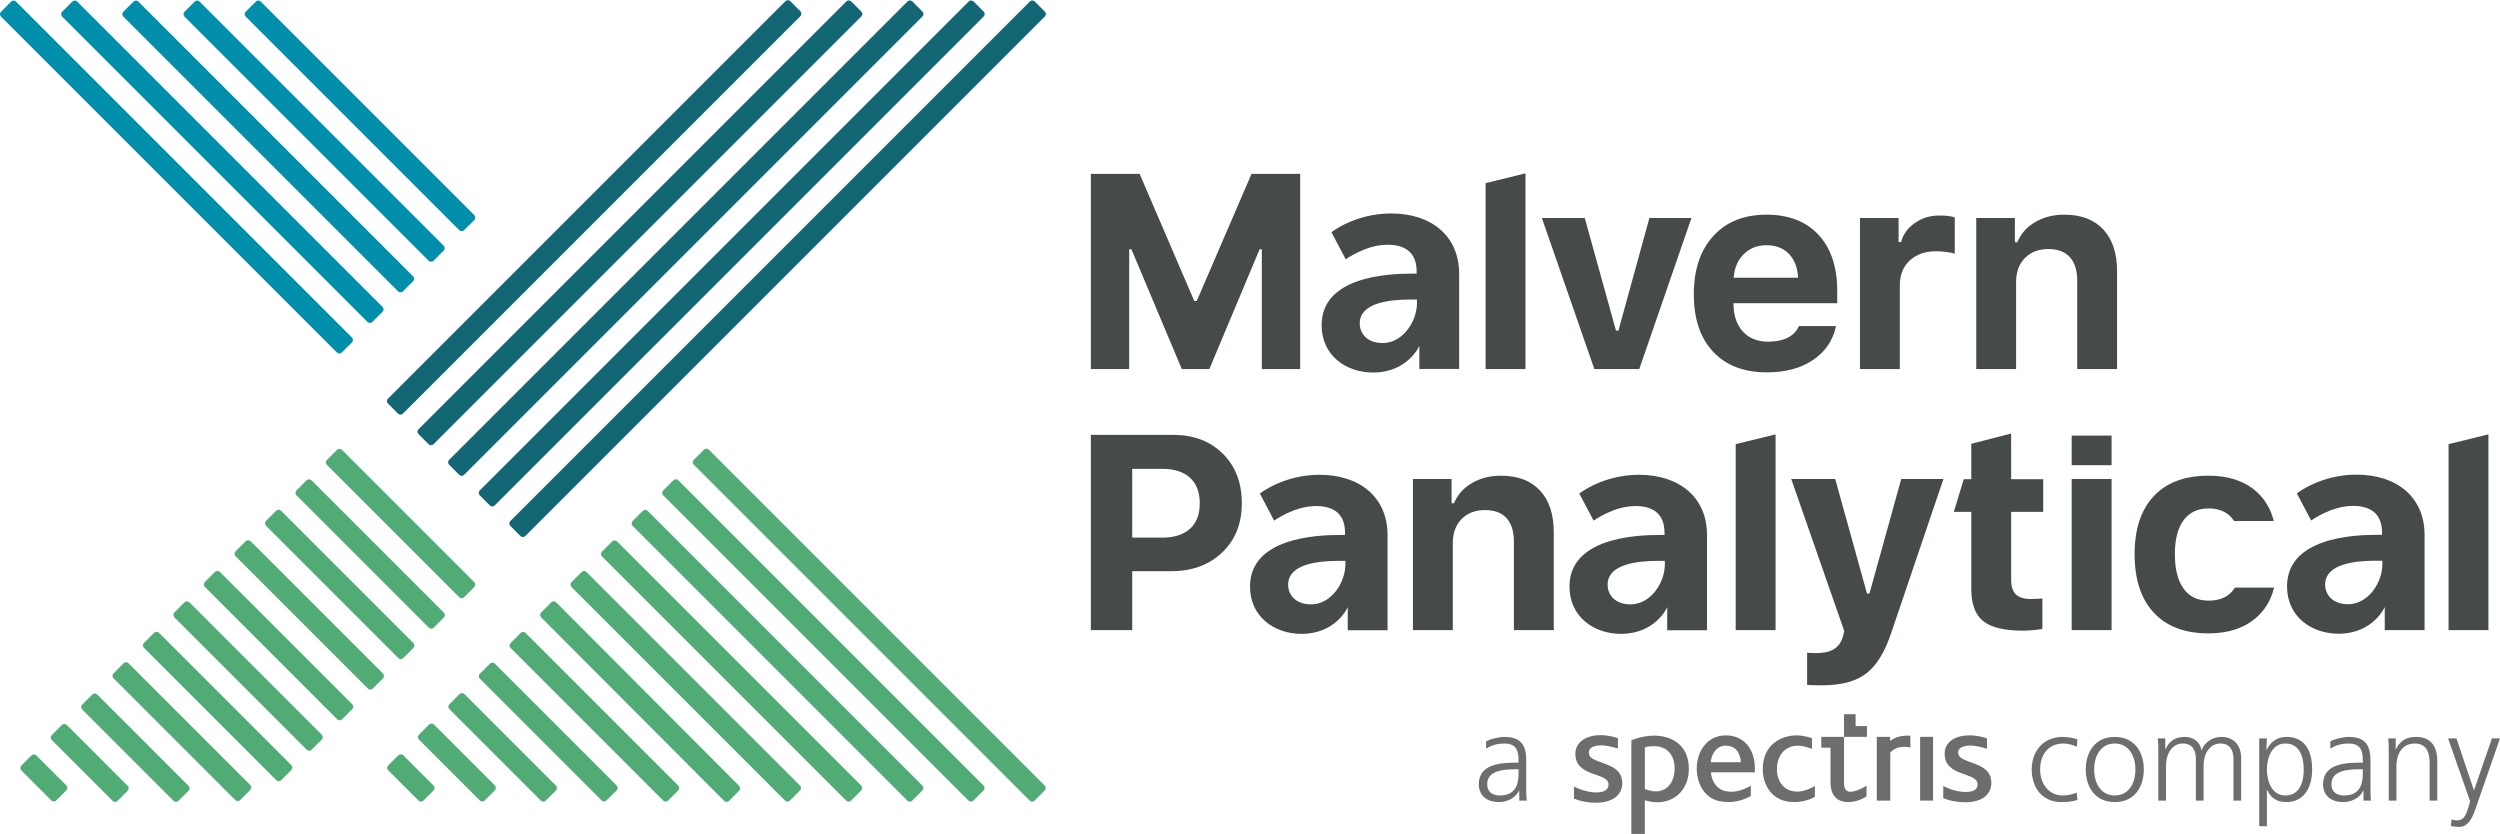 <?xml version="1.0" encoding="UTF-8"?>
<svg xmlns="http://www.w3.org/2000/svg" xmlns:xlink="http://www.w3.org/1999/xlink" xmlns:xodm="http://www.corel.com/coreldraw/odm/2003" xml:space="preserve" width="2098px" height="700px" version="1.0" style="shape-rendering:geometricPrecision; text-rendering:geometricPrecision; image-rendering:optimizeQuality; fill-rule:evenodd; clip-rule:evenodd" viewBox="0 0 22771.8 7594.8">
 <defs>
  <style type="text/css">
   
    .fil4 {fill:#6B6D6E;fill-rule:nonzero}
    .fil3 {fill:#464B49;fill-rule:nonzero}
    .fil2 {fill:#51AB75;fill-rule:nonzero}
    .fil1 {fill:#018EAB;fill-rule:nonzero}
    .fil0 {fill:#136673;fill-rule:nonzero}
   
  </style>
 </defs>
 <g id="Ebene_x0020_1">
  <g id="_1398329101312">
   <path class="fil0" d="M7290.6 101.3l-92.1 -92.1c-5.8,-5.9 -13.8,-9.2 -22.2,-9.2 -8.3,0 -16.3,3.3 -22.1,9.2l-3620.6 3620.6c-12.3,12.2 -12.3,32.1 0,44.3l92 92.1c5.9,5.9 13.9,9.2 22.2,9.2 8.3,0 16.3,-3.3 22.2,-9.2l3620.6 -3620.6c12.2,-12.2 12.2,-32.1 0,-44.3z"></path>
   <path class="fil0" d="M7845.4 103.8l-92 -92c-5.9,-5.9 -13.9,-9.2 -22.2,-9.2 -8.3,0 -16.3,3.3 -22.2,9.2l-3896.7 3896.6c-12.2,12.3 -12.2,32.2 0,44.4l92 92.1c5.9,5.9 13.9,9.2 22.2,9.2 8.3,0 16.3,-3.3 22.2,-9.2l3896.7 -3896.7c12.2,-12.2 12.2,-32.1 0,-44.4z"></path>
   <path class="fil0" d="M8411.9 126.1c0,-8.4 -3.3,-16.3 -9.2,-22.2l-92 -92c-12.3,-12.3 -32.1,-12.3 -44.4,0l-4175.3 4175.3c-12.3,12.2 -12.3,32.1 0,44.3l92 92.1c5.9,5.9 13.9,9.2 22.2,9.2 8.3,0 16.3,-3.3 22.2,-9.2l4175.3 -4175.3c5.9,-5.9 9.2,-13.9 9.2,-22.2z"></path>
   <path class="fil0" d="M8969.2 126.2c0,-8.3 -3.3,-16.3 -9.1,-22.2l-92.1 -92c-12.3,-12.2 -32.1,-12.2 -44.4,0l-4453.9 4453.9c-12.2,12.2 -12.2,32.1 0,44.3l92 92.1c5.9,5.9 13.9,9.2 22.2,9.2 8.3,0 16.3,-3.3 22.2,-9.2l4454 -4453.9c5.8,-5.9 9.1,-13.8 9.1,-22.2z"></path>
   <path class="fil0" d="M9517.3 104.1l-92 -92c-5.9,-5.9 -13.9,-9.2 -22.2,-9.2 -8.3,0 -16.3,3.3 -22.2,9.2l-4732.5 4732.5c-12.3,12.2 -12.3,32.1 0,44.3l92 92.1c5.9,5.9 13.9,9.2 22.2,9.2 8.4,0 16.3,-3.3 22.2,-9.2l4732.5 -4732.5c12.3,-12.2 12.3,-32.1 0,-44.4z"></path>
   <path class="fil1" d="M4320.1 1958.2l-1945.3 -1945.3c-12.2,-12.2 -32.1,-12.2 -44.4,0l-92.4 92.5c-12.3,12.2 -12.3,32.1 0,44.4l1945.2 1945.2c6.2,6.1 14.2,9.2 22.2,9.2 8.1,0 16.1,-3.1 22.2,-9.2l92.5 -92.4c12.2,-12.3 12.2,-32.1 0,-44.4z"></path>
   <path class="fil1" d="M1817.6 12.9c-11.7,-11.8 -32.6,-11.8 -44.4,0l-92.4 92.5c-12.3,12.2 -12.3,32.1 0,44.4l2223.9 2223.8c5.8,5.9 13.8,9.2 22.1,9.2 8.4,0 16.4,-3.3 22.2,-9.2l92.5 -92.5c12.2,-12.2 12.2,-32.1 0,-44.3l-2223.9 -2223.9z"></path>
   <path class="fil1" d="M1260.4 12.9c-11.7,-11.8 -32.6,-11.8 -44.3,0l-92.5 92.5c-12.3,12.2 -12.3,32.1 0,44.4l2502.5 2502.4c5.9,5.9 13.8,9.2 22.1,9.2 8.4,0 16.4,-3.3 22.2,-9.2l92.5 -92.4c12.2,-12.3 12.2,-32.1 0,-44.4l-2502.5 -2502.5z"></path>
   <path class="fil1" d="M703.2 12.9c-12.3,-12.2 -32.1,-12.2 -44.4,0l-92.4 92.5c-5.9,5.9 -9.2,13.8 -9.2,22.1 0,8.4 3.3,16.4 9.2,22.3l2781 2781c6.2,6.1 14.2,9.2 22.2,9.2 8.1,0 16.1,-3.1 22.2,-9.2l92.5 -92.4c5.9,-5.9 9.2,-13.9 9.2,-22.3 0,-8.3 -3.3,-16.2 -9.2,-22.1l-2781.1 -2781.1z"></path>
   <path class="fil1" d="M146 12.9c-11.8,-11.8 -32.6,-11.8 -44.4,0l-92.4 92.5c-12.3,12.2 -12.3,32.1 0,44.4l3059.7 3059.6c6.1,6.1 14.1,9.2 22.1,9.2 8.1,0 16.1,-3.1 22.2,-9.2l92.5 -92.4c5.9,-5.9 9.2,-13.9 9.2,-22.2 0,-8.4 -3.3,-16.3 -9.2,-22.2l-3059.7 -3059.7z"></path>
   <path class="fil2" d="M5342 5208.9c-12.2,-12.2 -32.1,-12.2 -44.4,0l-92.4 92.5c-12.3,12.3 -12.3,32.1 0,44.4l1945.3 1945.2c6.1,6.2 14.1,9.2 22.2,9.2 8,0 16,-3 22.1,-9.2l92.5 -92.4c12.3,-12.3 12.3,-32.1 0,-44.4l-1945.3 -1945.3z"></path>
   <path class="fil2" d="M5065.9 5485.1c-5.9,-5.9 -13.9,-9.2 -22.2,-9.2l0 0c-8.4,0 -16.3,3.3 -22.2,9.1l-92.4 92.5c-12.3,12.3 -12.3,32.1 -0.1,44.3l1666.7 1671.6c5.9,6 13.9,9.3 22.2,9.3l0 0c8.3,0 16.3,-3.3 22.2,-9.2l92.5 -92.5c12.2,-12.1 12.2,-32 0,-44.3l-1666.7 -1671.6z"></path>
   <path class="fil2" d="M4787.3 5763.7c-12.3,-12.2 -32.1,-12.2 -44.4,0l-92.4 92.4c-5.9,5.9 -9.3,13.9 -9.3,22.2 0,8.3 3.4,16.3 9.3,22.2l1390.5 1390.5c5.9,5.9 13.9,9.2 22.2,9.2 8.3,0 16.3,-3.3 22.2,-9.2l92.4 -92.4c5.9,-5.9 9.2,-13.9 9.2,-22.2 0,-8.4 -3.3,-16.4 -9.2,-22.2l-1390.5 -1390.5z"></path>
   <path class="fil2" d="M5620.6 4930.3c-12.3,-12.2 -32.1,-12.2 -44.4,0l-92.4 92.4c-5.9,5.9 -9.2,13.9 -9.2,22.2 0,8.4 3.3,16.4 9.2,22.2l2223.9 2223.9c5.8,5.9 13.9,9.2 22.2,9.2 8.3,0 16.3,-3.3 22.1,-9.2l92.5 -92.4c12.2,-12.3 12.2,-32.1 0,-44.4l-2223.9 -2223.9z"></path>
   <path class="fil2" d="M5899.2 4651.7c-11.7,-11.8 -32.6,-11.8 -44.4,0l-92.4 92.4c-12.3,12.4 -12.3,32.2 0,44.4l2502.5 2502.5c5.8,5.9 13.8,9.2 22.2,9.2 8.2,0 16.2,-3.3 22.1,-9.2l92.5 -92.4c12.2,-12.3 12.2,-32.1 0,-44.4l-2502.5 -2502.5z"></path>
   <path class="fil2" d="M6177.8 4373.1c-12.2,-12.2 -32.1,-12.2 -44.4,0l-92.4 92.5c-5.9,5.9 -9.2,13.8 -9.2,22.2 0,8.3 3.3,16.3 9.2,22.2l2781.1 2781c5.9,5.9 13.9,9.2 22.1,9.2 8.4,0 16.4,-3.3 22.2,-9.2l92.5 -92.4c12.2,-12.3 12.2,-32.1 0,-44.4l-2781.1 -2781.1z"></path>
   <path class="fil2" d="M9516.1 7154.2l-3059.7 -3059.7c-12.2,-12.2 -32.1,-12.2 -44.3,0l-92.5 92.5c-5.9,5.9 -9.2,13.8 -9.2,22.2 0,8.3 3.3,16.3 9.2,22.1l3059.7 3059.7c5.8,5.9 13.9,9.2 22.2,9.2 8.3,0 16.3,-3.3 22.2,-9.2l92.4 -92.4c12.3,-12.3 12.3,-32.1 0,-44.4z"></path>
   <path class="fil2" d="M4507.5 6043.5c-11.8,-11.8 -32.6,-11.8 -44.4,0l-92.5 92.5c-12.2,12.2 -12.2,32.1 0,44.3l1109.5 1109.5c5.9,5.9 13.9,9.2 22.2,9.2 8.3,0 16.3,-3.3 22.2,-9.2l92.4 -92.5c12.3,-12.2 12.3,-32.1 0,-44.4l-1109.4 -1109.4z"></path>
   <path class="fil2" d="M4230.1 6320.8c-11.8,-11.7 -32.6,-11.7 -44.4,0l-92.4 92.5c-12.3,12.3 -12.3,32.1 0,44.4l833.3 833.3c5.9,5.9 13.9,9.2 22.2,9.2 8.3,0 16.3,-3.3 22.2,-9.2l92.4 -92.4c12.3,-12.3 12.3,-32.1 0,-44.4l-833.3 -833.4z"></path>
   <path class="fil2" d="M3952.7 6598.2c-12.2,-12.2 -32.1,-12.2 -44.4,0l-92.4 92.5c-5.9,5.9 -9.2,13.8 -9.2,22.1 0,8.4 3.3,16.4 9.2,22.3l554.7 554.7c5.9,5.9 13.9,9.2 22.2,9.2 8.3,0 16.3,-3.3 22.2,-9.2l92.5 -92.5c5.8,-5.9 9.2,-13.8 9.2,-22.1 0,-8.4 -3.4,-16.3 -9.2,-22.3l-554.8 -554.7z"></path>
   <path class="fil2" d="M3672.9 6878.1c-11.8,-11.9 -32.6,-11.9 -44.4,0l-92.5 92.4c-12.2,12.3 -12.2,32.1 0,44.4l276.2 276.1c6.1,6.2 14.1,9.2 22.2,9.2 8,0 16,-3 22.2,-9.2l92.4 -92.4c5.9,-5.9 9.2,-13.9 9.2,-22.2 0,-8.4 -3.3,-16.4 -9.2,-22.2l-276.1 -276.1z"></path>
   <path class="fil2" d="M4320.1 5301.4l-1205.6 -1205.6c-12.3,-12.3 -32.1,-12.3 -44.4,0l-92.5 92.4c-5.8,5.9 -9.2,13.8 -9.2,22.2 0,8.3 3.4,16.3 9.2,22.2l1205.6 1205.6c5.9,5.9 13.9,9.2 22.2,9.2 8.4,0 16.3,-3.3 22.2,-9.2l92.5 -92.4c12.2,-12.3 12.2,-32.1 0,-44.4z"></path>
   <path class="fil2" d="M2837.1 4373.1c-11.8,-11.7 -32.6,-11.7 -44.4,0l-92.4 92.5c-12.3,12.2 -12.3,32.1 0,44.4l1205.6 1205.6c5.9,5.8 13.9,9.2 22.2,9.2 8.3,0 16.3,-3.4 22.2,-9.2l92.4 -92.5c12.3,-12.3 12.3,-32.1 0,-44.4l-1205.6 -1205.6z"></path>
   <path class="fil2" d="M2559.7 4650.5c-12.2,-12.3 -32.1,-12.3 -44.4,0l-92.4 92.5c-12.3,12.2 -12.3,32.1 0,44.3l1205.6 1205.6c6.1,6.1 14.2,9.3 22.2,9.3 8,0 16.1,-3.2 22.2,-9.3l92.5 -92.4c12.2,-12.3 12.2,-32.1 0,-44.4l-1205.7 -1205.6z"></path>
   <path class="fil2" d="M2282.3 4927.9c-11.7,-11.8 -32.6,-11.8 -44.3,0l-92.5 92.4c-12.2,12.3 -12.2,32.1 0,44.4l1205.6 1205.6c6.2,6.1 14.2,9.2 22.2,9.2 8.1,0 16.1,-3.1 22.2,-9.2l92.5 -92.4c5.9,-5.9 9.2,-13.8 9.2,-22.2 0,-8.3 -3.3,-16.3 -9.2,-22.2l-1205.7 -1205.6z"></path>
   <path class="fil2" d="M2002.5 5207.7c-11.7,-11.8 -32.6,-11.8 -44.4,0l-92.4 92.4c-12.3,12.3 -12.3,32.2 0,44.4l1205.6 1205.7c5.9,5.8 13.9,9.1 22.2,9.1 8.3,0 16.3,-3.3 22.2,-9.1l92.5 -92.5c12.2,-12.3 12.2,-32.1 0,-44.4l-1205.7 -1205.6z"></path>
   <path class="fil2" d="M1725.2 5485c-12.3,-12.2 -32.2,-12.2 -44.4,0l-92.5 92.5c-12.2,12.3 -12.2,32.2 0,44.4l1205.6 1205.6c6.2,6.1 14.2,9.2 22.2,9.2 8,0 16.1,-3.1 22.2,-9.2l92.5 -92.4c12.2,-12.3 12.2,-32.2 0,-44.4l-1205.6 -1205.7z"></path>
   <path class="fil2" d="M1447.8 5762.4c-11.8,-11.7 -32.6,-11.7 -44.4,0l-92.4 92.5c-12.3,12.2 -12.3,32.1 0,44.3l1205.6 1205.7c6.1,6.1 14.2,9.2 22.2,9.2 8,0 16,-3.1 22.2,-9.2l92.4 -92.5c5.9,-5.8 9.2,-13.8 9.2,-22.1 0,-8.4 -3.3,-16.3 -9.2,-22.2l-1205.6 -1205.7z"></path>
   <path class="fil2" d="M1170.4 6039.8c-12.2,-12.2 -32.1,-12.2 -44.4,0l-92.4 92.5c-5.9,5.8 -9.2,13.8 -9.2,22.1 0,8.4 3.3,16.3 9.2,22.2l1109.4 1109.5c6.2,6.1 14.2,9.1 22.3,9.1 8,0 16,-3 22.1,-9.1l92.5 -92.5c5.9,-5.9 9.2,-13.8 9.2,-22.2 0,-8.3 -3.3,-16.3 -9.2,-22.2l-1109.5 -1109.4z"></path>
   <path class="fil2" d="M885.7 6324.5c-11.8,-11.7 -32.6,-11.7 -44.4,0l-92.5 92.5c-12.2,12.3 -12.2,32.2 0,44.4l832.1 832.1c6.2,6.1 14.2,9.2 22.2,9.2 8,0 16.1,-3.1 22.2,-9.2l92.5 -92.5c5.9,-5.8 9.2,-13.8 9.2,-22.1 0,-8.4 -3.3,-16.3 -9.2,-22.2l-832.1 -832.2z"></path>
   <path class="fil2" d="M608.3 6601.9c-11.8,-11.7 -32.6,-11.7 -44.4,0l-92.5 92.5c-5.8,5.9 -9.1,13.8 -9.1,22.2 0,8.3 3.3,16.3 9.1,22.2l554.8 554.7c6.1,6.1 14.1,9.2 22.2,9.2 8,0 16,-3.1 22.2,-9.2l92.4 -92.5c5.9,-5.8 9.2,-13.8 9.2,-22.1 0,-8.4 -3.3,-16.3 -9.2,-22.2l-554.7 -554.8z"></path>
   <path class="fil2" d="M330.9 6879.3c-11.8,-11.8 -32.6,-11.8 -44.4,0l-92.4 92.5c-12.3,12.2 -12.3,32.1 0,44.3l273.6 273.7c6,5.9 13.9,9.2 22.2,9.2 8.4,0 16.3,-3.3 22.2,-9.2l92.5 -92.5c12.2,-12.2 12.2,-32.1 0,-44.4l-273.7 -273.6z"></path>
   <polygon class="fil3" points="10285.6,3360.3 9936.3,3360.3 9936.3,1581.9 10380.5,1581.9 10878.3,2740.3 10900.8,2740.3 11399.9,1581.9 11842.9,1581.9 11842.9,3360.3 11493.6,3360.3 11493.6,2268.8 11473.6,2268.8 11015.6,3360.3 10764.8,3360.3 10305.6,2268.8 10285.6,2268.8 "></polygon>
   <polygon class="fil3" points="13532,3360.3 13532,1666.5 13895.2,1577.4 13895.2,3360.3 "></polygon>
   <polygon class="fil3" points="14044.4,1983.9 14435,1983.9 14719.5,3009.6 14742,3009.6 15023.9,1983.9 15407,1983.9 14931.6,3360.3 14522.4,3360.3 "></polygon>
   <path class="fil3" d="M16091 2232.2c-84,0 -153.2,27.1 -207.7,81.1 -54.6,54.1 -85.1,125.7 -91.8,214.7l586.5 0c-4.2,-91.5 -31.8,-163.7 -83,-216.5 -51.2,-52.9 -119.2,-79.3 -204,-79.3zm294.5 736.2l338.2 0c-27.5,130.7 -97.2,233.6 -209.1,308.9 -111.8,75.3 -251.8,112.9 -419.8,112.9 -209.7,0 -373.2,-62.6 -490.4,-187.8 -117.3,-125.2 -176,-299.7 -176,-523.4 0,-223.8 59.1,-400.6 177.2,-530.4 118.1,-129.7 279.5,-194.7 484.2,-194.7 202.9,0 361.2,61.1 474.8,183.5 113.5,122.3 170.3,292.8 170.3,511.6l0 111.1 -944.6 0 0 18.7c2.5,102.3 31.8,183.2 88,242.6 56.1,59.6 131.6,89.3 226.4,89.3 71.6,0 131.4,-12.3 179.7,-36.8 48.3,-24.5 82,-59.7 101.1,-105.5z"></path>
   <path class="fil3" d="M16941.9 3360.3l0 -1376.4 351.9 0 0 219.6 22.5 0c18.2,-69.9 59.9,-127.7 124.8,-173.4 64.9,-45.8 139.7,-68.6 224.6,-68.6 60.7,0 107.3,5.7 139.7,17.4l0 330.7c-14.2,-5.8 -39.3,-11 -75.4,-15.6 -36.2,-4.6 -67.7,-6.9 -94.3,-6.9 -99,0 -178.9,27.9 -239.6,83.6 -60.7,55.8 -91.1,131.5 -91.1,227.1l0 762.5 -363.1 0z"></path>
   <path class="fil3" d="M18001.1 3360.3l0 -1376.4 351.9 0 0 220.9 22.4 0c31.6,-77.4 85.7,-138.5 162.3,-183.5 76.5,-44.9 165,-67.4 265.7,-67.4 153.1,0 271.5,45 355,134.8 83.7,89.9 125.5,217.1 125.5,381.8l0 889.8 -363.1 0 0 -803.6c0,-94.9 -22.3,-166.8 -66.9,-215.9 -44.4,-49.1 -109.6,-73.6 -195.2,-73.6 -89.8,0 -161.4,27.2 -214.6,81.7 -53.3,54.5 -79.9,127.1 -79.9,217.7l0 793.7 -363.1 0z"></path>
   <path class="fil3" d="M10313.1 4269l0 626.5 273.3 0c108.9,0 193.1,-26.9 252.7,-80.5 59.4,-53.7 89.2,-130.8 89.2,-231.5 0,-101.4 -29.6,-179.2 -88.6,-233.3 -59.1,-54.1 -143.1,-81.2 -252.1,-81.2l-274.5 0zm-376.8 -309.4l751.1 0c185.5,0 335.9,57.2 451.1,171.6 115.2,114.4 172.9,264.7 172.9,451.1 0,184.7 -59.5,334 -178.5,447.9 -119,114 -273.7,171 -464.2,171l-355.6 0 0 536.7 -376.8 0 0 -1778.3z"></path>
   <path class="fil3" d="M12870 5737.9l0 -1376.4 352 0 0 220.8 22.4 0c31.6,-77.3 85.7,-138.5 162.3,-183.4 76.4,-44.9 165,-67.4 265.7,-67.4 153.1,0 271.5,44.9 355,134.8 83.7,89.8 125.5,217.1 125.5,381.8l0 889.8 -363.2 0 0 -803.7c0,-94.8 -22.2,-166.7 -66.7,-215.9 -44.6,-49 -109.6,-73.6 -195.4,-73.6 -89.8,0 -161.3,27.3 -214.6,81.7 -53.2,54.5 -79.8,127.1 -79.8,217.8l0 793.7 -363.2 0z"></path>
   <polygon class="fil3" points="15810,5737.9 15810,4044.1 16173.1,3954.9 16173.1,5737.9 "></polygon>
   <path class="fil3" d="M16599.2 6240.7c-77.3,0 -123.6,-1.2 -138.5,-3.7l0 -293.3c12.5,2.5 39.9,3.8 82.3,3.8 68.2,0 122.2,-12.1 161.6,-36.2 39.6,-24.1 66.8,-62.4 81.8,-114.8l12.5 -49.9 -483 -1385.1 400.6 0 289.5 1043.2 22.5 0 289.4 -1043.2 384.4 0 -474.2 1397.6c-58.2,177.2 -134.6,301.7 -229,373.7 -94.4,71.9 -227.7,107.9 -399.9,107.9z"></path>
   <path class="fil3" d="M17955.9 4363.4l0 -322.7 363.1 -93.3 0 416 292 0 0 297.5 -292 0 0 619c0,59.9 14.3,104 43,132.2 28.7,28.3 73.8,42.5 135.4,42.5 39.9,0 75.3,-1.7 106.1,-5l0 277c-55.8,10.8 -116.1,16.2 -181,16.2 -167.1,0 -286.8,-29.1 -358.7,-87.3 -72,-58.3 -107.9,-154.7 -107.9,-289.5l0 -705.1 -159 0 90.4 -297.5 68.6 0z"></path>
   <polygon class="fil3" points="18870.5,5737.9 18870.5,4361.5 19233.7,4361.5 19233.7,5737.9 "></polygon>
   <polygon class="fil3" points="18870.5,4235.9 18870.5,3966.2 19233.7,3966.2 19233.7,4235.9 "></polygon>
   <polygon class="fil3" points="22303.2,5737.9 22303.2,4044.1 22666.3,3954.9 22666.3,5737.9 "></polygon>
   <path class="fil3" d="M20356.3 5351c-15,25.5 -34.1,47.1 -57.4,64.9 -47,35.8 -107.9,53.6 -182.7,53.6 -98.2,0 -173.7,-36.4 -226.6,-109.2 -52.8,-72.7 -79.2,-177.3 -79.2,-313.8 0,-134.8 26.4,-237.9 79.2,-309.4 52.9,-71.6 128.4,-107.3 226.6,-107.3 75.6,0 137,19.3 184,58 19.5,16.1 35.5,35.3 49,56.4l362 0c-27.7,-111.2 -82.5,-202.8 -165.3,-274.2 -106.8,-92.3 -250.1,-138.5 -429.7,-138.5 -215.5,0 -381.5,62 -497.9,185.9 -116.5,124 -174.8,300.4 -174.8,529.1 0,230.4 58.5,408.3 175.3,533.5 116.9,125.2 282.7,187.8 497.4,187.8 177.1,0 319.8,-45.6 427.9,-136.7 86.3,-72.7 142.5,-166.3 169.5,-280.1l-357.3 0z"></path>
   <path class="fil3" d="M11942.4 5503.5c181.8,0 312.1,-195.3 312.1,-363.6l0 -32.6 -59.7 0c-176.4,0 -461.4,24.4 -461.4,217.1 0,92.3 67.9,179.1 209,179.1zm263.2 -632.2l46.1 0 0 -19c0,-181.9 -113.9,-244.3 -265.9,-244.3 -198.1,0 -379.9,133 -379.9,133l-130.3 -247c0,0 214.4,-170.9 542.8,-170.9 363.6,0 620.5,200.8 620.5,550.8l0 865.8 -362.8 0 0 -114c0,-54.3 0.2,-97.7 0.2,-97.7l-0.2 0c2.8,0 -105.8,244.2 -420.6,244.2 -246.9,0 -469.4,-154.7 -469.4,-431.5 0,-439.6 594.3,-469.4 819.5,-469.4z"></path>
   <path class="fil3" d="M12594.5 3123.2c181.8,0 312.1,-195.4 312.1,-363.6l0 -32.6 -59.7 0c-176.4,0 -461.4,24.5 -461.4,217.1 0,92.3 67.9,179.1 209,179.1zm263.2 -632.3l46.1 0 0 -19c0,-181.8 -113.9,-244.2 -265.9,-244.2 -198.1,0 -379.9,133 -379.9,133l-130.3 -247c0,0 214.4,-170.9 542.8,-170.9 363.6,0 620.5,200.8 620.5,550.8l0 865.7 -362.8 0 0 -113.9c0,-54.3 0.2,-97.7 0.2,-97.7l-0.2 0c2.8,0 -105.8,244.2 -420.6,244.2 -246.9,0 -469.4,-154.7 -469.4,-431.5 0,-439.6 594.3,-469.5 819.5,-469.5z"></path>
   <path class="fil3" d="M14852.3 5503.5c181.8,0 312.1,-195.3 312.1,-363.6l0 -32.6 -59.7 0c-176.4,0 -461.4,24.4 -461.4,217.1 0,92.3 67.9,179.1 209,179.1zm263.2 -632.2l46.1 0 0 -19c0,-181.9 -113.9,-244.3 -265.9,-244.3 -198.1,0 -379.9,133 -379.9,133l-130.3 -247c0,0 214.4,-170.9 542.8,-170.9 363.6,0 620.6,200.8 620.6,550.8l0 865.8 -362.8 0 0 -114c0,-54.3 0.1,-97.7 0.1,-97.7l-0.1 0c2.7,0 -105.8,244.2 -420.7,244.2 -246.9,0 -469.4,-154.7 -469.4,-431.5 0,-439.6 594.3,-469.4 819.5,-469.4z"></path>
   <path class="fil3" d="M21388.2 5502.1c181.8,0 312.1,-195.3 312.1,-363.6l0 -32.6 -59.7 0c-176.4,0 -461.4,24.4 -461.4,217.1 0,92.3 67.9,179.1 209,179.1zm263.2 -632.3l46.1 0 0 -19c0,-181.8 -113.9,-244.2 -265.9,-244.2 -198,0 -379.9,132.9 -379.9,132.9l-130.3 -246.9c0,0 214.4,-170.9 542.8,-170.9 363.6,0 620.6,200.8 620.6,550.8l0 865.7 -362.8 0 0 -113.9c0,-54.3 0.1,-97.7 0.1,-97.7l-0.1 0c2.7,0 -105.8,244.2 -420.6,244.2 -247,0 -469.5,-154.7 -469.5,-431.5 0,-439.6 594.3,-469.5 819.5,-469.5z"></path>
   <path class="fil4" d="M15083.6 7206.6c-32.9,0 -66.9,-7.4 -101.2,-21.2l0 2.3c34.3,13.8 68.3,21.1 101.2,21.1 101.8,0 170.2,-83.3 170.2,-207.4 0,-0.4 -0.1,-0.7 -0.1,-1.1 -0.4,123.4 -68.6,206.3 -170.1,206.3z"></path>
   <path class="fil4" d="M16796.7 7129.3l0 -419.1 -207 0 0 98.5 84.2 0 0 320.6c0,111.2 57.8,174.9 159,174.9 66.6,0 121.7,-22.1 168.7,-51.1l0 -97.6c-48,31.8 -112.4,55 -143.5,55 -28.6,0 -61.4,-9.2 -61.4,-81.2z"></path>
   <path class="fil4" d="M15083.6 7206.6c-32.9,0 -66.9,-7.4 -101.2,-21.2l0 2.3c34.3,13.8 68.3,21.1 101.2,21.1 101.8,0 170.2,-83.3 170.2,-207.4 0,-0.4 -0.1,-0.7 -0.1,-1.1 -0.4,123.4 -68.6,206.3 -170.1,206.3z"></path>
   <path class="fil4" d="M15253.8 7001.4c0,124.1 -68.4,207.4 -170.2,207.4 -32.9,0 -66.9,-7.4 -101.3,-21.1l0 -2.3 0 -378.6 0 -2.2c30.2,-9.1 59.7,-11.4 80,-11.4 119.9,0 191.5,77 191.5,206 0,0.4 -0.1,0.7 -0.1,1.1 0,0.4 0.1,0.7 0.1,1.1zm-186.2 -302.2c-112.9,0 -208,42.5 -208,42.5l0 853.1 122.7 0 0 -306.7c29.7,9.3 78.1,18.3 111.8,18.3 170.2,0 289.1,-125.4 289.1,-305 0,-222.8 -163,-302.2 -315.6,-302.2z"></path>
   <path class="fil4" d="M15062.3 6793.2c-20.3,0 -49.8,2.3 -79.9,11.4l0 2.3c30.1,-9.3 59.6,-11.5 79.9,-11.5 119.5,0 191,76.6 191.4,204.9 0,-0.4 0.1,-0.8 0.1,-1.1 0,-128.9 -71.6,-206 -191.5,-206z"></path>
   <path class="fil4" d="M15583.1 6941.1c2.4,-56.9 42.9,-150.6 134.6,-150.6 79.4,0 131.9,49.8 139.7,150.6l-274.3 0zm138.7 -244.3c-180.4,0 -266.7,156.1 -266.7,301.1 0,95.6 33.2,182.3 91,237.7 51.1,49.1 115.5,68.5 202.8,68.5 112.7,0 199,-56 199,-56l0 -91.6c0,0 -96.4,54 -172.8,54 -50.6,0 -92.9,-10.2 -125.8,-39.1 -36.4,-32.1 -59.7,-79.9 -65.1,-138l400.2 0 0 -36.8c0,-182.1 -105.6,-299.8 -262.6,-299.8z"></path>
   <path class="fil4" d="M16185.7 7004.5c0,-124.4 72.6,-214 191.3,-214 57.3,0 127.7,29.9 127.7,29.9l0 -97.4c0,0 -65.5,-26.2 -138.4,-26.2 -144.9,0 -310,86.3 -310,307.7 0,136.9 79.4,299.6 282,299.6 74.8,0 132.4,-16.4 193.1,-46.2l0 -98.9c-59.1,31.9 -110.7,49.8 -161.5,49.8 -116.9,0 -184.2,-89.1 -184.2,-204.3z"></path>
   <polygon class="fil4" points="16902.3,6503.9 16796.7,6503.9 16796.7,6710.2 17005.6,6710.2 17005.6,6612.3 16902.3,6612.3 "></polygon>
   <polygon class="fil4" points="17489.9,7290.8 17607.7,7290.8 17607.7,6710.2 17489.9,6710.2 "></polygon>
   <path class="fil4" d="M14494.9 6900.6c-34.6,-28.5 -29.6,-81.7 13.7,-99.5 48.9,-20.2 111.4,-19.9 228.6,15.5l0 -94.7c-40.2,-14.5 -104.1,-27.3 -154,-27.3 -141.2,0 -233.7,66.6 -233.7,171.1 0,215.2 302.2,164.6 302.2,278.1 0,54.6 -48.6,72.8 -113.3,72.8 -102.4,0 -201.3,-53.7 -201.6,-53.9l0 109.5c66.8,28.6 139.8,38.2 198.4,38.2 158.9,0 241.8,-74.4 241.8,-180.5 0,-171.1 -210.7,-170.4 -282.1,-229.3z"></path>
   <path class="fil4" d="M17858.5 6898.4c-34.5,-28.5 -29.4,-77.6 13.7,-95.3 49,-20.1 109.5,-19.9 226.7,15.4l0 -94.6c-40.4,-14.5 -104.2,-27.3 -154.1,-27.3 -141.2,0 -231.6,62.4 -231.6,166.9 0,215.1 300.1,164.6 300.1,278.1 0,54.5 -46.5,70.7 -111.2,70.7 -102.5,0 -201.6,-54 -201.6,-54l0 109.6c66.8,28.6 139.8,38.1 198.4,38.1 158.8,0 239.6,-72.1 239.7,-178.2l0 -0.4c-0.2,-170.8 -208.6,-170.2 -280.1,-229z"></path>
   <path class="fil4" d="M17216.5 6748.1l0 -37.9 -121.4 0 0 580.7 122.7 0 0 -436.5c40.3,-45.5 94.1,-61.8 183.4,-48.4l0 -105.5c-72.9,-5.8 -133.8,8.9 -184.7,47.6z"></path>
   <path class="fil4" d="M13831.9 7039.8c0,61.2 -3.3,204.4 -167.8,204.4 -64.4,0 -117.7,-27.7 -117.7,-102.2 0,-124.4 144.4,-136.6 265.5,-136.6l20 0 0 34.4zm70 -117.8c0,-147.7 -58.9,-211.1 -198.9,-211.1 -50,0 -123.2,17.8 -166.6,39l0 67.7c52.2,-33.3 107.8,-46.6 166.6,-46.6 94.4,0 128.9,48.8 128.9,145.5l0 28.9 -13.3 0c-146.7,0 -348.9,8.9 -348.9,198.9 0,51.1 25.6,160 186.7,160 69.9,0 148.8,-36.7 180,-104.5l2.2 0 0 91.2 68.8 0c-5.5,-38.9 -5.5,-73.4 -5.5,-119l0 -250z"></path>
   <path class="fil4" d="M18796.3 6771c37.8,0 83.4,12.2 121.1,28.8l5.6 -66.6c-20,-6.7 -68.9,-22.3 -136.7,-22.3 -167.8,0 -280,122.3 -280,296.7 0,157.8 88.9,296.7 271.1,296.7 53.4,0 97.9,-3.4 145.6,-20l-6.7 -65.6c-42.2,15.6 -83.3,25.5 -127.8,25.5 -127.7,0 -205.5,-107.7 -205.5,-236.6 0,-137.8 76.7,-236.6 213.3,-236.6z"></path>
   <path class="fil4" d="M19263 7244.2c-122.2,0 -187.7,-105.5 -187.7,-236.6 0,-131.1 65.5,-236.6 187.7,-236.6 122.2,0 187.8,105.5 187.8,236.6 0,131.1 -65.6,236.6 -187.8,236.6zm0 -533.3c-183.3,0 -264.4,142.3 -264.4,296.7 0,154.5 81.1,296.7 264.4,296.7 183.3,0 264.4,-142.2 264.4,-296.7 0,-154.4 -81.1,-296.7 -264.4,-296.7z"></path>
   <path class="fil4" d="M20235.2 6710.9c-88.9,0 -155.6,53.4 -181.1,120.1l-2.3 0c-17.7,-98.9 -100,-120.1 -149.9,-120.1 -121.2,0 -154.5,71.2 -176.7,110.1l-2.2 -1.1 0 -95.6 -67.8 0c4.4,45.5 4.4,90 4.4,133.3l0 433.4 70.1 0 0 -313.4c0,-141.1 75.5,-206.7 152.2,-206.7 89.9,0 119.9,63.4 119.9,143.4l0 376.7 70.1 0 0 -313.4c0,-141.1 75.5,-206.7 152.2,-206.7 89.9,0 119.9,63.4 119.9,143.4l0 376.7 70 0 0 -390c0,-110.1 -64.4,-190.1 -178.8,-190.1z"></path>
   <path class="fil4" d="M20816.3 7244.2c-124.4,0 -167.8,-133.3 -167.8,-236.6 0,-103.3 43.4,-236.6 167.8,-236.6 133.3,0 167.8,126.6 167.8,236.6 0,110 -34.5,236.6 -167.8,236.6zm11.1 -533.3c-120,0 -163.4,85.6 -181.1,116.7l-2.2 0 4.4 -103.3 -70 0 0 800 70 0 0 -330 2.2 0c34.5,73.3 87.8,110 176.7,110 155.6,0 233.3,-128.9 233.3,-296.7 0,-172.2 -66.6,-296.7 -233.3,-296.7z"></path>
   <path class="fil4" d="M21521.9 7039.8c0,61.2 -3.4,204.4 -167.8,204.4 -64.5,0 -117.8,-27.7 -117.8,-102.2 0,-124.4 144.4,-136.6 265.5,-136.6l20.1 0 0 34.4zm69.9 -117.8c0,-147.7 -58.9,-211.1 -198.8,-211.1 -50,0 -123.4,17.8 -166.7,39l0 67.7c52.2,-33.3 107.8,-46.6 166.7,-46.6 94.4,0 128.9,48.8 128.9,145.5l0 28.9 -13.4 0c-146.6,0 -348.8,8.9 -348.8,198.9 0,51.1 25.5,160 186.6,160 70,0 148.9,-36.7 179.9,-104.5l2.3 0 0 91.2 68.9 0c-5.6,-38.9 -5.6,-73.4 -5.6,-119l0 -250z"></path>
   <path class="fil4" d="M22007.4 6710.9c-117.8,0 -160,63.4 -183.3,114.5l-2.3 0 0 -101.1 -67.8 0c4.5,45.5 4.5,90 4.5,133.3l0 433.4 70 0 0 -313.4c0,-94.4 40,-206.7 167.8,-206.7 96.6,0 134.4,69 134.4,175.6l0 344.5 70 0 0 -362.2c0,-124.5 -53.3,-217.9 -193.3,-217.9z"></path>
   <path class="fil4" d="M22698.5 6724.3l-163.4 472.2 -1.1 0 -158.8 -472.2 -76.6 0 201 573.3 -14.4 50c-22.3,73.3 -42.3,123.3 -102.2,123.3 -25.6,0 -38.9,-4.4 -52.3,-8.8l-6.6 59.9c23.4,5.6 50,8.9 75.5,8.9 78.9,0 119,-77.7 145.6,-155.5l226.6 -651.1 -73.3 0z"></path>
  </g>
 </g>
</svg>
